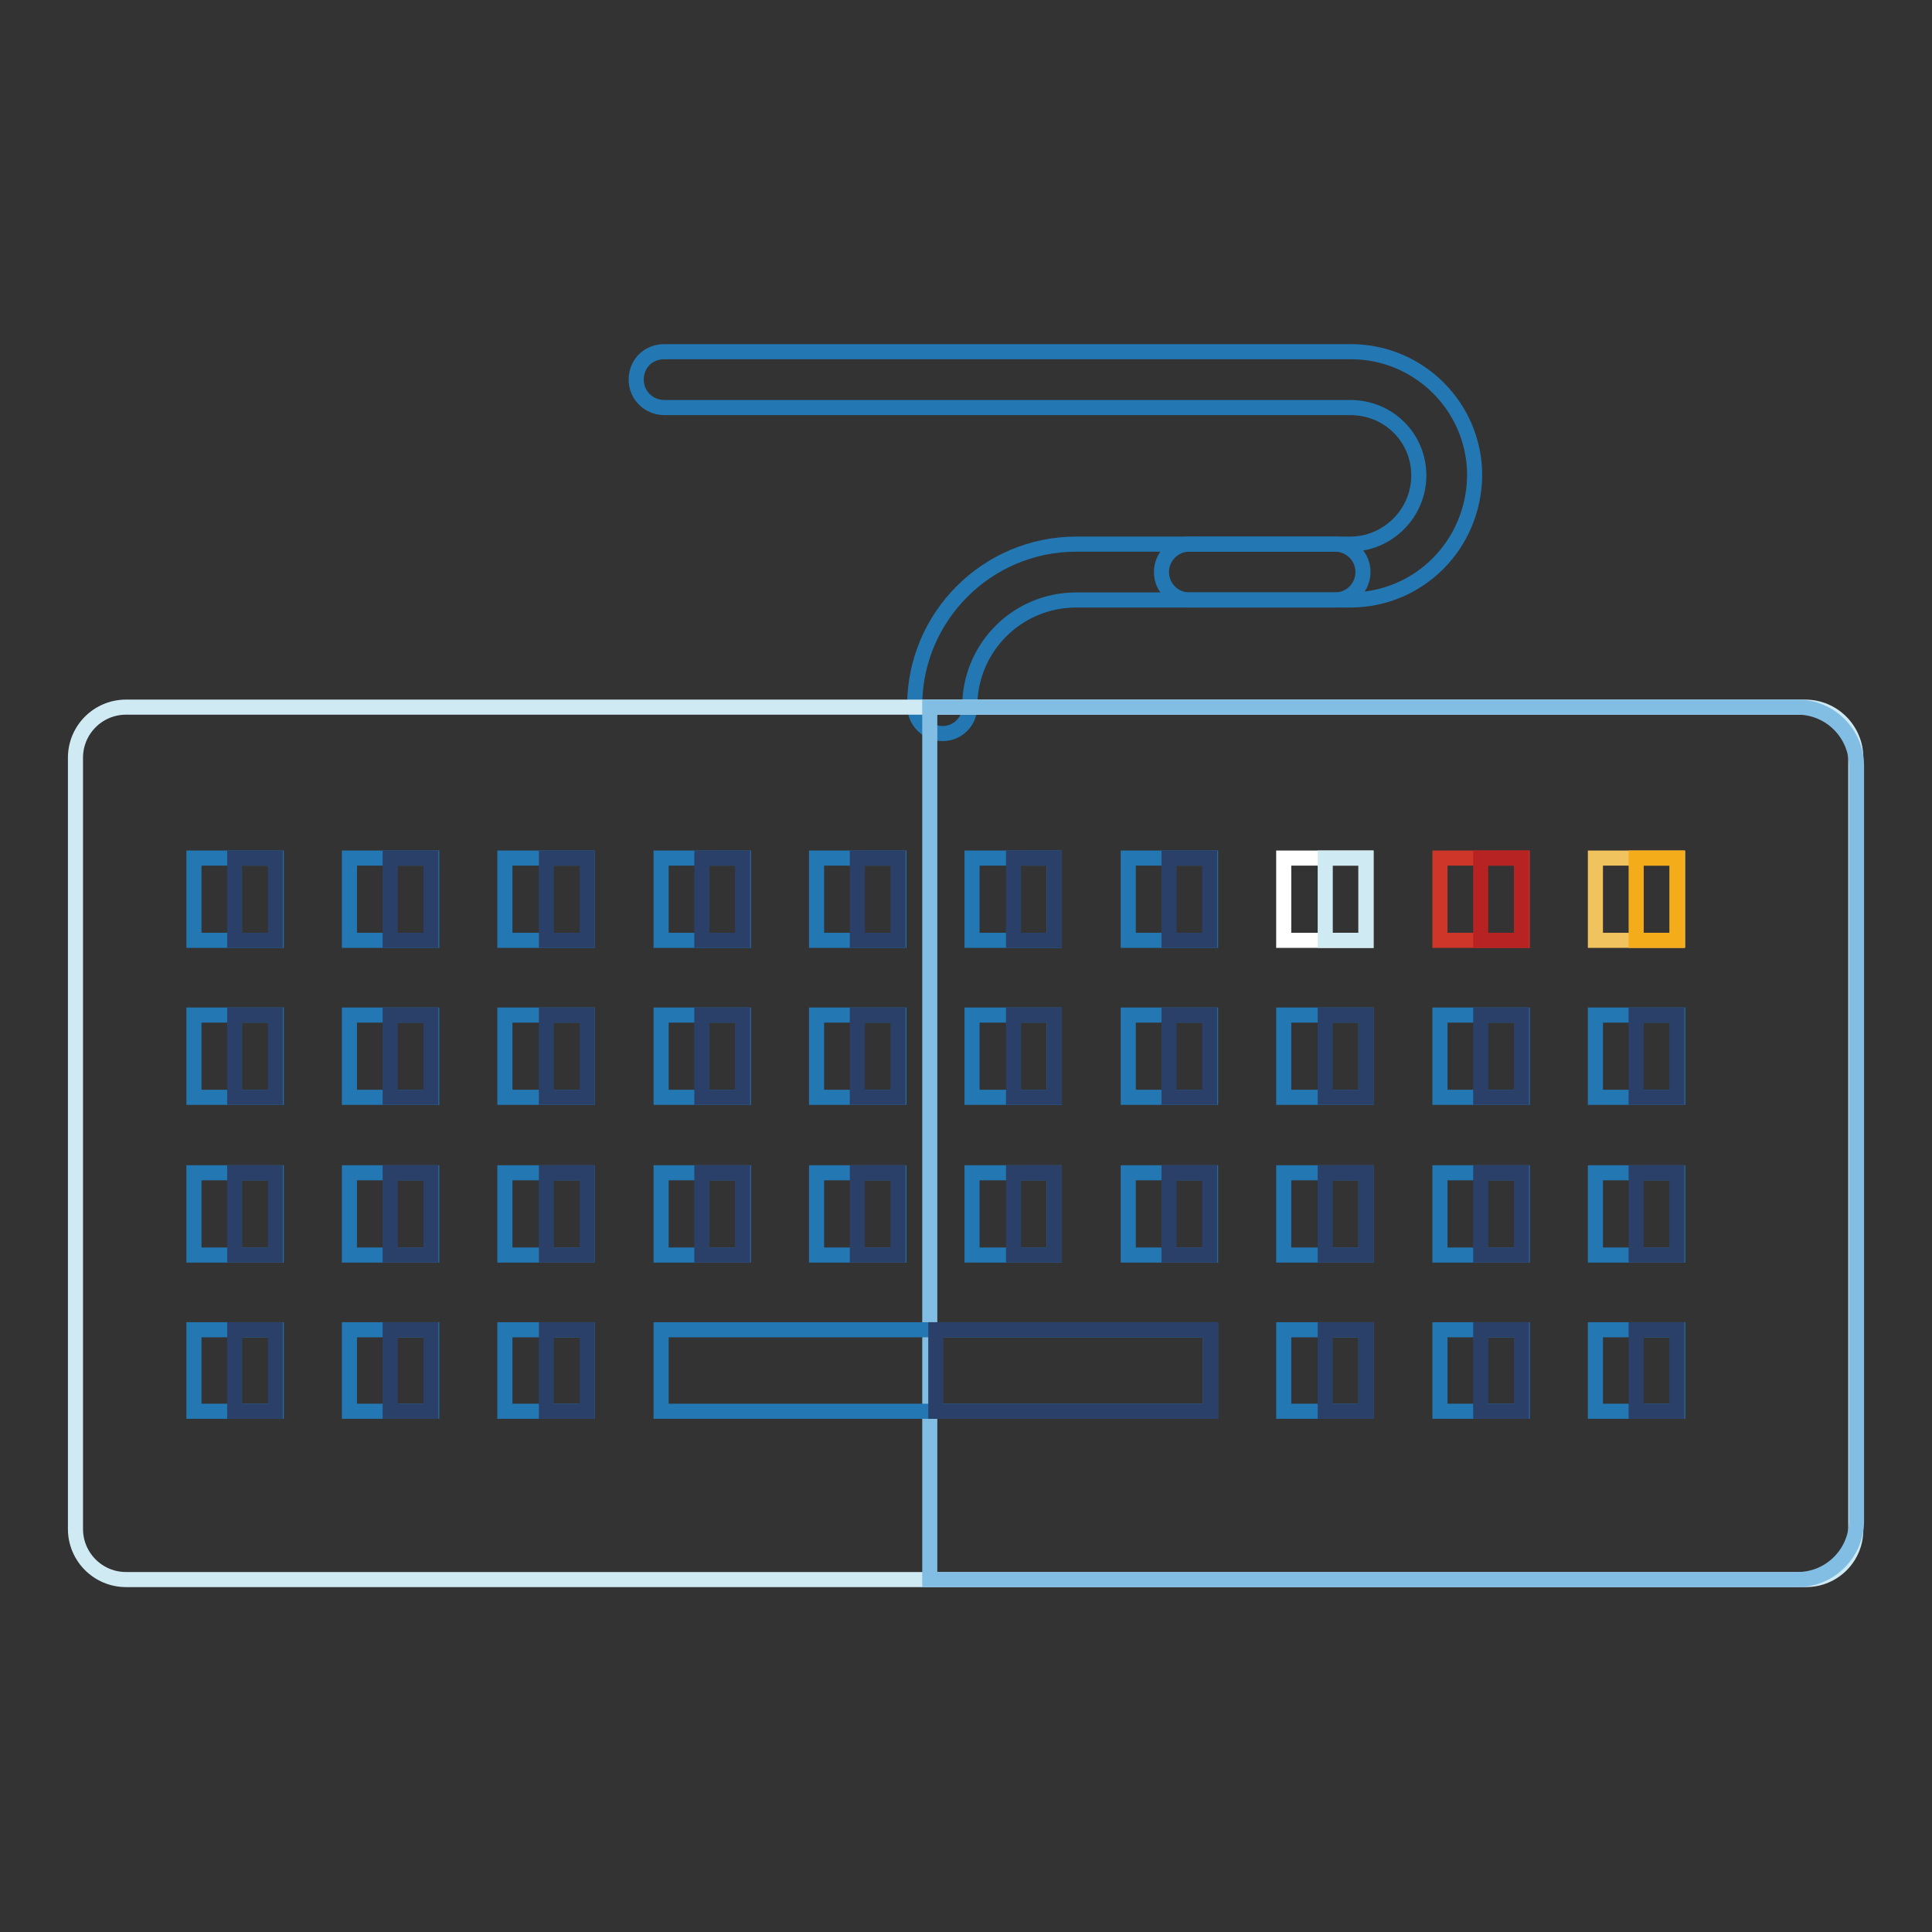<?xml version="1.0" encoding="utf-8"?>
<!-- Svg Vector Icons : http://www.onlinewebfonts.com/icon -->
<!DOCTYPE svg PUBLIC "-//W3C//DTD SVG 1.1//EN" "http://www.w3.org/Graphics/SVG/1.1/DTD/svg11.dtd">
<svg version="1.1" xmlns="http://www.w3.org/2000/svg" xmlns:xlink="http://www.w3.org/1999/xlink" x="0px" y="0px" viewBox="0 0 256 256" enable-background="new 0 0 256 256" xml:space="preserve">
<rect x="0" y="0" width="256" height="256" fill="#333333" stroke="none"/>
<g> <path stroke-width="2" fill-opacity="0" stroke="#2378b3"  d="M124.9,97.2c-2,0-3.7-1.6-3.7-3.7c0-11.8,9.6-21.4,21.4-21.4h34.3c2,0,3.7,1.6,3.7,3.7c0,2-1.6,3.7-3.7,3.7 h-34.3c-7.8,0-14.1,6.3-14.1,14.1C128.5,95.6,126.9,97.2,124.9,97.2z"/> <path stroke-width="2" fill-opacity="0" stroke="#2378b3"  d="M178.9,79.5h-21.3c-2,0-3.7-1.6-3.7-3.7c0-2,1.6-3.7,3.7-3.7h21.3c5,0,9.1-4.1,9.1-9.1S184,54,178.9,54H88 c-2,0-3.7-1.6-3.7-3.7s1.6-3.7,3.7-3.7h91c9,0,16.4,7.3,16.4,16.4C195.3,72.2,188,79.5,178.9,79.5L178.9,79.5z"/> <path stroke-width="2" fill-opacity="0" stroke="#d0eaf4"  d="M239.3,209.3H16.7c-3.7,0-6.7-3-6.7-6.7V100.4c0-3.7,3-6.7,6.7-6.7h222.5c3.7,0,6.7,3,6.7,6.7v102.1 C246,206.3,243,209.3,239.3,209.3L239.3,209.3z"/> <path stroke-width="2" fill-opacity="0" stroke="#82bee4"  d="M238.2,209.3h-115V93.7h115c4.3,0,7.8,3.5,7.8,7.8v100C246,205.8,242.5,209.3,238.2,209.3L238.2,209.3z"/> <path stroke-width="2" fill-opacity="0" stroke="#2378b3"  d="M25.7,113.7h10.9v10.9H25.7V113.7z"/> <path stroke-width="2" fill-opacity="0" stroke="#2b4069"  d="M31.1,113.7h5.4v10.9h-5.4V113.7z"/> <path stroke-width="2" fill-opacity="0" stroke="#2378b3"  d="M46.3,113.7h10.9v10.9H46.3V113.7z"/> <path stroke-width="2" fill-opacity="0" stroke="#2b4069"  d="M51.7,113.7h5.4v10.9h-5.4V113.7z"/> <path stroke-width="2" fill-opacity="0" stroke="#2378b3"  d="M66.9,113.7h10.9v10.9H66.9V113.7z"/> <path stroke-width="2" fill-opacity="0" stroke="#2b4069"  d="M72.4,113.7h5.4v10.9h-5.4V113.7z"/> <path stroke-width="2" fill-opacity="0" stroke="#2378b3"  d="M87.6,113.7h10.9v10.9H87.6V113.7z"/> <path stroke-width="2" fill-opacity="0" stroke="#2b4069"  d="M93,113.7h5.4v10.9H93V113.7z"/> <path stroke-width="2" fill-opacity="0" stroke="#2378b3"  d="M108.2,113.7h10.9v10.9h-10.9V113.7z"/> <path stroke-width="2" fill-opacity="0" stroke="#2b4069"  d="M113.6,113.7h5.4v10.9h-5.4V113.7z"/> <path stroke-width="2" fill-opacity="0" stroke="#2378b3"  d="M128.8,113.7h10.9v10.9h-10.9V113.7z"/> <path stroke-width="2" fill-opacity="0" stroke="#2b4069"  d="M134.3,113.7h5.4v10.9h-5.4V113.7z"/> <path stroke-width="2" fill-opacity="0" stroke="#2378b3"  d="M149.5,113.7h10.9v10.9h-10.9V113.7z"/> <path stroke-width="2" fill-opacity="0" stroke="#2b4069"  d="M154.9,113.7h5.4v10.9h-5.4V113.7z"/> <path stroke-width="2" fill-opacity="0" stroke="#ffffff"  d="M170.1,113.7H181v10.9h-10.9V113.7z"/> <path stroke-width="2" fill-opacity="0" stroke="#d0eaf4"  d="M175.6,113.7h5.4v10.9h-5.4V113.7z"/> <path stroke-width="2" fill-opacity="0" stroke="#ce362a"  d="M190.8,113.7h10.9v10.9h-10.9V113.7z"/> <path stroke-width="2" fill-opacity="0" stroke="#b72222"  d="M196.2,113.7h5.4v10.9h-5.4V113.7z"/> <path stroke-width="2" fill-opacity="0" stroke="#f0c35e"  d="M211.4,113.7h10.9v10.9h-10.9V113.7z"/> <path stroke-width="2" fill-opacity="0" stroke="#f5ac1a"  d="M216.8,113.7h5.4v10.9h-5.4V113.7z"/> <path stroke-width="2" fill-opacity="0" stroke="#2378b3"  d="M25.7,134.5h10.9v10.9H25.7V134.5z"/> <path stroke-width="2" fill-opacity="0" stroke="#2b4069"  d="M31.1,134.5h5.4v10.9h-5.4V134.5z"/> <path stroke-width="2" fill-opacity="0" stroke="#2378b3"  d="M46.3,134.5h10.9v10.9H46.3V134.5z"/> <path stroke-width="2" fill-opacity="0" stroke="#2b4069"  d="M51.7,134.5h5.4v10.9h-5.4V134.5z"/> <path stroke-width="2" fill-opacity="0" stroke="#2378b3"  d="M66.9,134.5h10.9v10.9H66.9V134.5z"/> <path stroke-width="2" fill-opacity="0" stroke="#2b4069"  d="M72.4,134.5h5.4v10.9h-5.4V134.5z"/> <path stroke-width="2" fill-opacity="0" stroke="#2378b3"  d="M87.6,134.5h10.9v10.9H87.6V134.5z"/> <path stroke-width="2" fill-opacity="0" stroke="#2b4069"  d="M93,134.5h5.4v10.9H93V134.5z"/> <path stroke-width="2" fill-opacity="0" stroke="#2378b3"  d="M108.2,134.5h10.9v10.9h-10.9V134.5z"/> <path stroke-width="2" fill-opacity="0" stroke="#2b4069"  d="M113.6,134.5h5.4v10.9h-5.4V134.5z"/> <path stroke-width="2" fill-opacity="0" stroke="#2378b3"  d="M128.8,134.5h10.9v10.9h-10.9V134.5z"/> <path stroke-width="2" fill-opacity="0" stroke="#2b4069"  d="M134.3,134.5h5.4v10.9h-5.4V134.5z"/> <path stroke-width="2" fill-opacity="0" stroke="#2378b3"  d="M149.5,134.5h10.9v10.9h-10.9V134.5z"/> <path stroke-width="2" fill-opacity="0" stroke="#2b4069"  d="M154.9,134.5h5.4v10.9h-5.4V134.5z"/> <path stroke-width="2" fill-opacity="0" stroke="#2378b3"  d="M170.1,134.5H181v10.9h-10.9V134.5z"/> <path stroke-width="2" fill-opacity="0" stroke="#2b4069"  d="M175.6,134.5h5.4v10.9h-5.4V134.5z"/> <path stroke-width="2" fill-opacity="0" stroke="#2378b3"  d="M190.8,134.5h10.9v10.9h-10.9V134.5z"/> <path stroke-width="2" fill-opacity="0" stroke="#2b4069"  d="M196.2,134.5h5.4v10.9h-5.4V134.5z"/> <path stroke-width="2" fill-opacity="0" stroke="#2378b3"  d="M211.4,134.5h10.9v10.9h-10.9V134.5z"/> <path stroke-width="2" fill-opacity="0" stroke="#2b4069"  d="M216.8,134.5h5.4v10.9h-5.4V134.5z"/> <path stroke-width="2" fill-opacity="0" stroke="#2378b3"  d="M25.7,155.4h10.9v10.9H25.7V155.4z"/> <path stroke-width="2" fill-opacity="0" stroke="#2b4069"  d="M31.1,155.4h5.4v10.9h-5.4V155.4z"/> <path stroke-width="2" fill-opacity="0" stroke="#2378b3"  d="M46.3,155.4h10.9v10.9H46.3V155.4z"/> <path stroke-width="2" fill-opacity="0" stroke="#2b4069"  d="M51.7,155.4h5.4v10.9h-5.4V155.4z"/> <path stroke-width="2" fill-opacity="0" stroke="#2378b3"  d="M66.9,155.4h10.9v10.9H66.9V155.4z"/> <path stroke-width="2" fill-opacity="0" stroke="#2b4069"  d="M72.4,155.4h5.4v10.9h-5.4V155.4z"/> <path stroke-width="2" fill-opacity="0" stroke="#2378b3"  d="M87.6,155.4h10.9v10.9H87.6V155.4z"/> <path stroke-width="2" fill-opacity="0" stroke="#2b4069"  d="M93,155.4h5.4v10.9H93V155.4z"/> <path stroke-width="2" fill-opacity="0" stroke="#2378b3"  d="M108.2,155.4h10.9v10.9h-10.9V155.4z"/> <path stroke-width="2" fill-opacity="0" stroke="#2b4069"  d="M113.6,155.4h5.4v10.9h-5.4V155.4z"/> <path stroke-width="2" fill-opacity="0" stroke="#2378b3"  d="M128.8,155.4h10.9v10.9h-10.9V155.4z"/> <path stroke-width="2" fill-opacity="0" stroke="#2b4069"  d="M134.3,155.4h5.4v10.9h-5.4V155.4z"/> <path stroke-width="2" fill-opacity="0" stroke="#2378b3"  d="M149.5,155.4h10.9v10.9h-10.9V155.4z"/> <path stroke-width="2" fill-opacity="0" stroke="#2b4069"  d="M154.9,155.4h5.4v10.9h-5.4V155.4z"/> <path stroke-width="2" fill-opacity="0" stroke="#2378b3"  d="M170.1,155.4H181v10.9h-10.9V155.4z"/> <path stroke-width="2" fill-opacity="0" stroke="#2b4069"  d="M175.6,155.4h5.4v10.9h-5.4V155.4z"/> <path stroke-width="2" fill-opacity="0" stroke="#2378b3"  d="M190.8,155.4h10.9v10.9h-10.9V155.4z"/> <path stroke-width="2" fill-opacity="0" stroke="#2b4069"  d="M196.2,155.4h5.4v10.9h-5.4V155.4z"/> <path stroke-width="2" fill-opacity="0" stroke="#2378b3"  d="M211.4,155.4h10.9v10.9h-10.9V155.4z"/> <path stroke-width="2" fill-opacity="0" stroke="#2b4069"  d="M216.8,155.4h5.4v10.9h-5.4V155.4z"/> <path stroke-width="2" fill-opacity="0" stroke="#2378b3"  d="M25.7,176.2h10.9V187H25.7V176.2z"/> <path stroke-width="2" fill-opacity="0" stroke="#2b4069"  d="M31.1,176.2h5.4V187h-5.4V176.2z"/> <path stroke-width="2" fill-opacity="0" stroke="#2378b3"  d="M46.3,176.2h10.9V187H46.3V176.2z"/> <path stroke-width="2" fill-opacity="0" stroke="#2b4069"  d="M51.7,176.2h5.4V187h-5.4V176.2z"/> <path stroke-width="2" fill-opacity="0" stroke="#2378b3"  d="M66.9,176.2h10.9V187H66.9V176.2z"/> <path stroke-width="2" fill-opacity="0" stroke="#2b4069"  d="M72.4,176.2h5.4V187h-5.4V176.2z"/> <path stroke-width="2" fill-opacity="0" stroke="#2378b3"  d="M87.6,176.2h72.8V187H87.6V176.2z"/> <path stroke-width="2" fill-opacity="0" stroke="#2b4069"  d="M124,176.2h36.4V187H124V176.2z"/> <path stroke-width="2" fill-opacity="0" stroke="#2378b3"  d="M170.1,176.2H181V187h-10.9V176.2z"/> <path stroke-width="2" fill-opacity="0" stroke="#2b4069"  d="M175.6,176.2h5.4V187h-5.4V176.2z"/> <path stroke-width="2" fill-opacity="0" stroke="#2378b3"  d="M190.8,176.2h10.9V187h-10.9V176.2z"/> <path stroke-width="2" fill-opacity="0" stroke="#2b4069"  d="M196.2,176.2h5.4V187h-5.4V176.2z"/> <path stroke-width="2" fill-opacity="0" stroke="#2378b3"  d="M211.4,176.2h10.9V187h-10.9V176.2z"/> <path stroke-width="2" fill-opacity="0" stroke="#2b4069"  d="M216.8,176.2h5.4V187h-5.4V176.2z"/></g>
</svg>